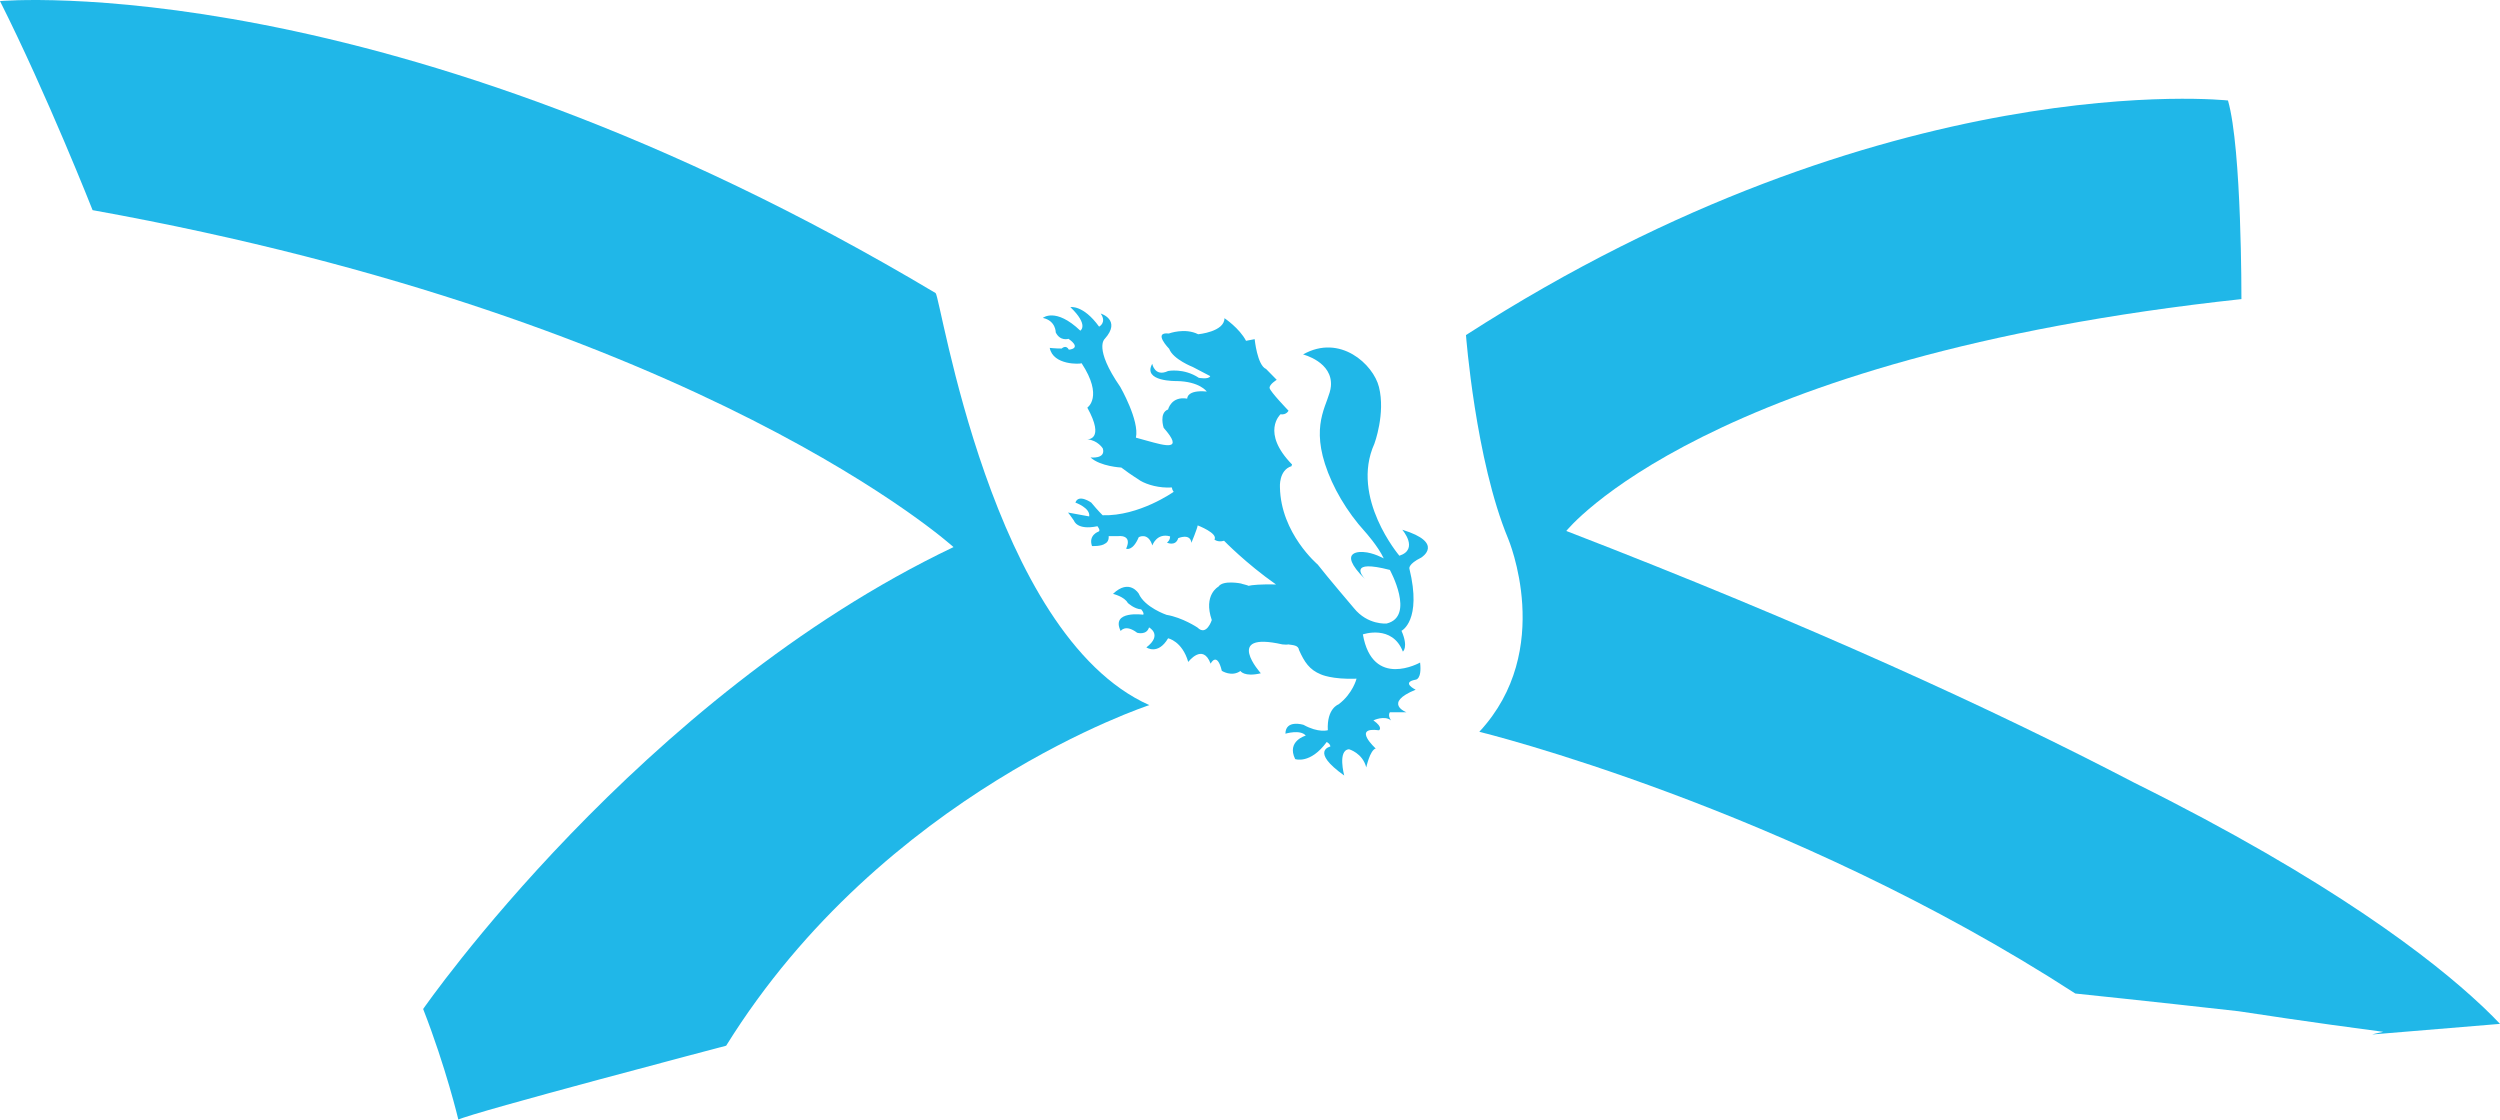 <?xml version="1.0" encoding="utf-8"?>
<!-- Generator: Adobe Illustrator 15.1.0, SVG Export Plug-In . SVG Version: 6.00 Build 0)  -->
<!DOCTYPE svg PUBLIC "-//W3C//DTD SVG 1.1//EN" "http://www.w3.org/Graphics/SVG/1.1/DTD/svg11.dtd">
<svg version="1.1" id="Layer_1" xmlns="http://www.w3.org/2000/svg" xmlns:xlink="http://www.w3.org/1999/xlink" x="0px" y="0px"
	 width="87.723px" height="39.286px" viewBox="0 0 87.723 39.286" enable-background="new 0 0 87.723 39.286" xml:space="preserve">
<g>
	<defs>
		<rect id="SVGID_1_" y="0" width="87.723" height="39.286"/>
	</defs>
	<clipPath id="SVGID_2_">
		<use xlink:href="#SVGID_1_"  overflow="visible"/>
	</clipPath>
	<path clip-path="url(#SVGID_2_)" fill="#20B7E8" d="M40.329,24.742c-5.556-2.479-7.321-14.352-7.5-14.459
		C13.605-1.182,0,0.038,0,0.038c1.659,3.301,3.249,7.336,3.249,7.336c21.445,3.866,30.209,11.823,30.209,11.823
		c-11.021,5.254-18.61,16.208-18.61,16.208c0.806,2.063,1.235,3.881,1.235,3.881c0.499-0.253,9.397-2.593,9.397-2.593
		C31.012,27.784,40.329,24.742,40.329,24.742"/>
	<path clip-path="url(#SVGID_2_)" fill="#20B7E8" d="M87.723,35.927c-0.155-0.166-0.346-0.357-0.571-0.572
		c-0.026-0.025-0.053-0.051-0.081-0.076c-1.678-1.579-5.24-4.367-12.179-7.813c-4.905-2.558-11.42-5.548-19.932-8.835
		c0,0,4.854-6.103,23.69-8.136c0,0,0.015-5.28-0.472-6.969c0,0-11.923-1.308-26.738,8.231c0,0,0.332,4.386,1.479,7.142
		c0,0,1.659,3.909-1.011,6.779c0,0,10.802,2.637,20.914,9.184c0,0,2.62,0.271,5.733,0.622c0.247,0.038,2.608,0.401,5.071,0.722
		c-0.265,0.055-0.389,0.093-0.389,0.093"/>
	<path clip-path="url(#SVGID_2_)" fill="#20B7E8" d="M48.272,26.263c0,0-0.847-0.768,0.116-0.638c0,0,0.164-0.092-0.197-0.347
		c0,0,0.387-0.189,0.621,0.002c0,0-0.126-0.16-0.044-0.286h0.584c0,0-0.838-0.318,0.322-0.793c0,0-0.525-0.253-0.004-0.351
		c0,0,0.228,0.004,0.16-0.602c0,0-1.67,0.945-2.008-0.988c0,0,1.031-0.358,1.404,0.605c0,0,0.203-0.156-0.049-0.731
		c0,0,0.725-0.348,0.277-2.183c0,0-0.051-0.155,0.416-0.386c0,0,0.841-0.515-0.666-0.977c0,0,0.597,0.684-0.101,0.912
		c0,0-1.733-2.037-0.877-3.93c0,0,0.395-1.058,0.16-1.992c-0.196-0.789-1.363-1.877-2.663-1.141c0,0,1.052,0.261,0.977,1.117
		c-0.051,0.568-0.695,1.204-0.208,2.724c0.262,0.816,0.766,1.677,1.408,2.382c0,0,0.452,0.5,0.655,0.935
		c0,0-0.367-0.206-0.709-0.224c0,0-1.02-0.112,0.054,0.952c-0.108-0.121-0.594-0.702,0.869-0.325c0,0,0.899,1.632-0.113,1.881
		c0,0-0.664,0.063-1.151-0.543c0,0-0.948-1.113-1.268-1.527c0,0-1.295-1.092-1.325-2.71c0,0-0.047-0.604,0.411-0.743
		c0,0-0.003-0.002-0.007-0.004c0.02-0.03,0.02-0.054,0.02-0.054c-1.102-1.13-0.404-1.761-0.404-1.761
		c0.206,0.032,0.281-0.126,0.281-0.126s-0.645-0.668-0.664-0.795c-0.016-0.128,0.25-0.288,0.25-0.288l-0.373-0.38
		c-0.311-0.128-0.401-1.047-0.401-1.047l-0.303,0.058c-0.231-0.444-0.757-0.794-0.757-0.794c0.004,0.478-0.922,0.564-0.922,0.564
		c-0.467-0.238-1.03-0.026-1.03-0.026c-0.579-0.066,0.012,0.536,0.012,0.536c0.137,0.371,0.83,0.639,0.83,0.639l0.611,0.32
		c-0.05,0.126-0.4,0.06-0.4,0.06c-0.527-0.35-1.078-0.24-1.078-0.24c-0.471,0.223-0.557-0.252-0.557-0.252
		c-0.353,0.632,0.851,0.605,0.851,0.605c0.817,0.013,1.062,0.368,1.062,0.368c-0.71-0.067-0.685,0.249-0.685,0.249
		c-0.562-0.094-0.671,0.379-0.671,0.379c-0.329,0.122-0.156,0.645-0.156,0.645c0.727,0.828,0.06,0.631-0.585,0.453l-0.389-0.108
		c0.13-0.601-0.549-1.781-0.549-1.781c-0.945-1.369-0.545-1.685-0.545-1.685c0.596-0.665-0.141-0.889-0.141-0.889
		c0.219,0.321-0.057,0.46-0.057,0.46c-0.559-0.775-1.008-0.685-1.008-0.685c0.664,0.637,0.349,0.826,0.349,0.826
		c-0.869-0.828-1.314-0.447-1.314-0.447c0.459,0.098,0.452,0.509,0.452,0.509c0.157,0.32,0.448,0.224,0.448,0.224
		c0.492,0.35,0.013,0.381,0.013,0.381c-0.103-0.19-0.252-0.04-0.252-0.04c-0.226,0-0.42-0.023-0.42-0.023
		c0.118,0.617,1.075,0.571,1.119,0.539c0.772,1.178,0.2,1.558,0.2,1.558c0.633,1.145,0,1.111,0,1.111
		c0.37,0.034,0.544,0.321,0.544,0.321c0.112,0.382-0.433,0.315-0.433,0.315c0.35,0.32,1.082,0.355,1.082,0.355
		c0.405,0.306,0.595,0.405,0.666,0.461c0.247,0.145,0.667,0.265,1.107,0.238c0.022,0.076,0.002,0.057,0.064,0.153
		c0,0-1.212,0.861-2.493,0.822c0,0-0.16-0.156-0.399-0.444c0,0-0.446-0.317-0.556,0c0,0,0.533,0.188,0.484,0.485l-0.743-0.136
		c0,0,0.127,0.158,0.21,0.287c0,0,0.101,0.344,0.822,0.193c0,0,0.125,0.155,0.039,0.188c0,0-0.364,0.122-0.23,0.507
		c0,0,0.326,0.02,0.465-0.089c0,0,0.137-0.057,0.121-0.258h0.324c0,0,0.524-0.077,0.288,0.441c0,0,0.228,0.106,0.443-0.405
		c0,0,0.328-0.188,0.477,0.29c0,0,0.149-0.451,0.622-0.318c0,0,0.014,0.125-0.109,0.22c0,0,0.303,0.145,0.395-0.157
		c0,0,0.424-0.187,0.462,0.163c0,0,0.203-0.488,0.221-0.611c0,0,0.722,0.275,0.588,0.496c0,0,0.114,0.107,0.337,0.043
		c0,0,0.771,0.797,1.822,1.533c-0.514-0.012-0.859,0.019-0.962,0.048c-0.024-0.021-0.25-0.069-0.264-0.081
		c0,0-0.635-0.13-0.792,0.109c0,0-0.541,0.285-0.235,1.174c0,0-0.185,0.58-0.502,0.262c0,0-0.526-0.352-1.085-0.445
		c0,0-0.766-0.26-0.977-0.746c0,0-0.326-0.542-0.902,0.01c0,0,0.399,0.094,0.519,0.318c0,0,0.229,0.215,0.47,0.225
		c0,0,0.114,0.126,0.073,0.188c0,0-1.151-0.162-0.793,0.572c0,0,0.163-0.254,0.579,0.062c0,0,0.33,0.096,0.416-0.188
		c0,0,0.49,0.255-0.093,0.701c0,0,0.406,0.286,0.762-0.319c0,0,0.493,0.095,0.707,0.83c0,0,0.51-0.676,0.785,0.059
		c0,0,0.225-0.447,0.393,0.252c0,0,0.344,0.225,0.653,0.006c0,0,0.133,0.22,0.716,0.08c0,0-1.333-1.484,0.756-1.013
		c0,0,0.204,0.017,0.195-0.001c0.183,0.029,0.364,0.024,0.39,0.2c0.188,0.421,0.365,0.69,0.763,0.852c0,0,0.385,0.185,1.254,0.152
		c0,0-0.127,0.522-0.633,0.902c0,0-0.415,0.139-0.374,0.906c0,0-0.325,0.104-0.856-0.19c0,0-0.628-0.194-0.632,0.312
		c0,0,0.526-0.159,0.714,0.067c0,0-0.683,0.188-0.372,0.824c0,0,0.528,0.192,1.107-0.6c0,0,0.124,0.062,0.128,0.159
		c0,0-0.727,0.154,0.486,1.018c0,0-0.241-0.891,0.169-0.922c0,0,0.475,0.131,0.604,0.637C47.942,26.929,48.068,26.327,48.272,26.263
		"/>
</g>
</svg>

